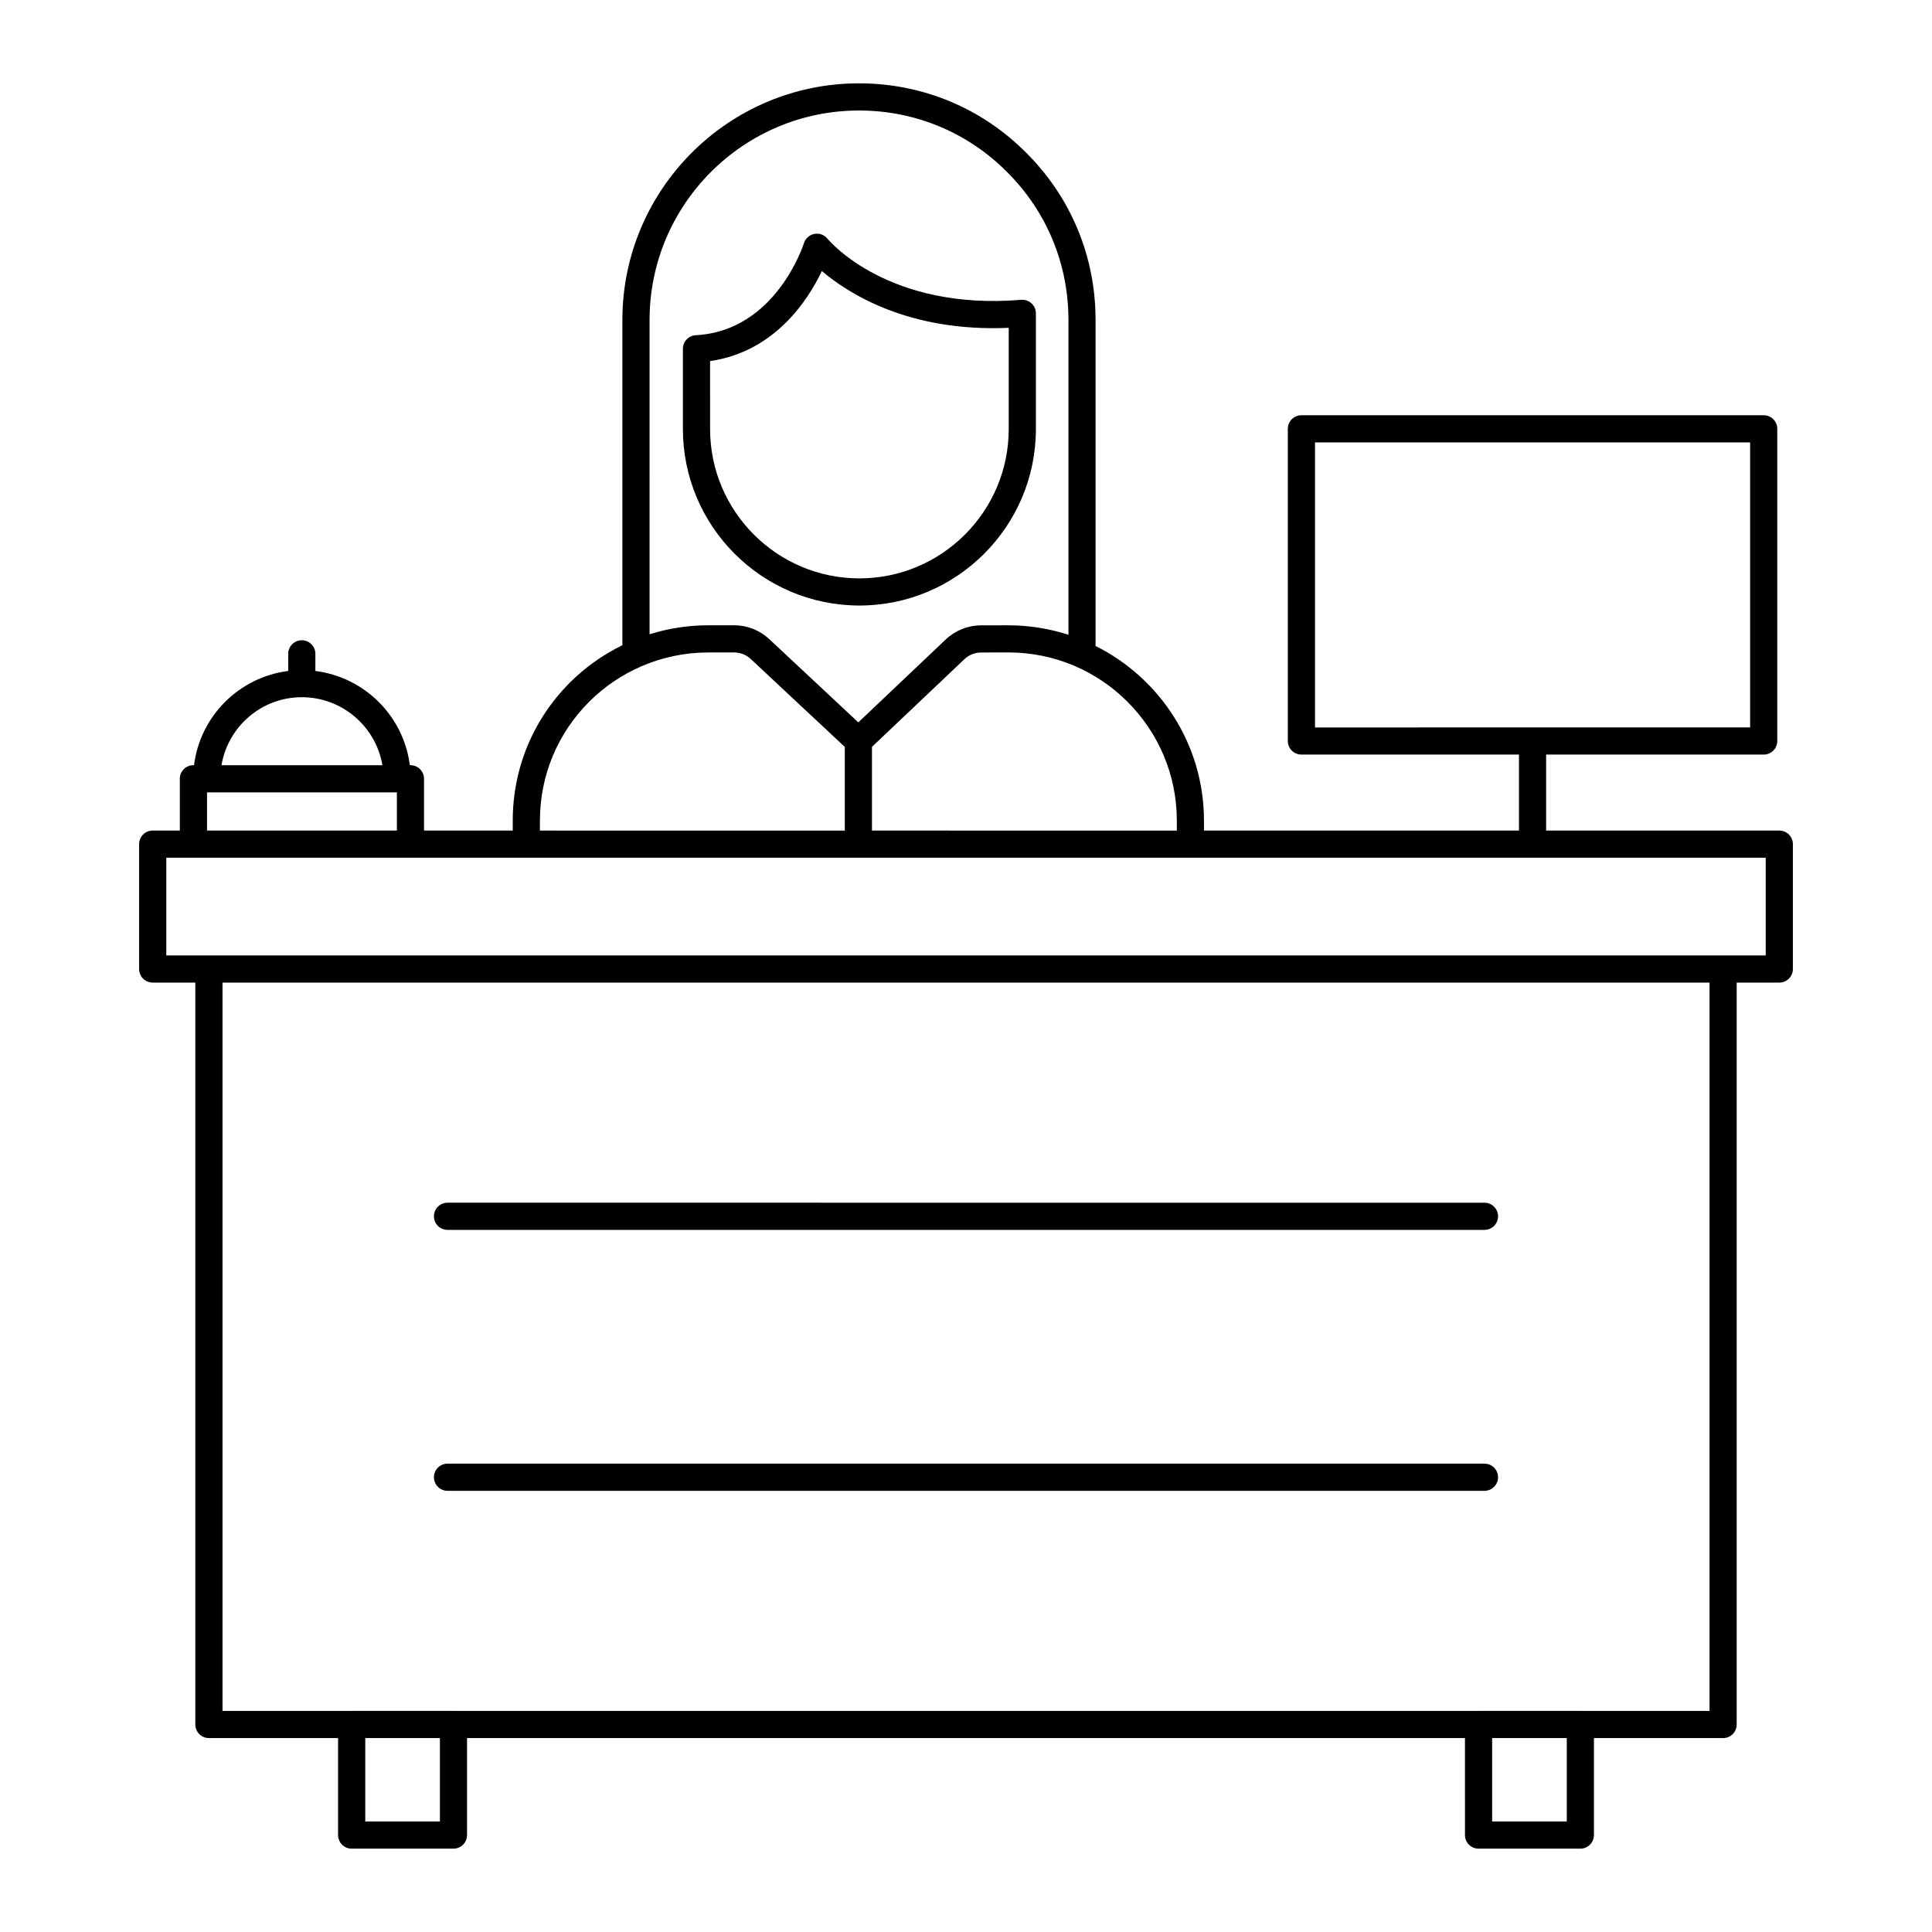 <?xml version="1.0" encoding="UTF-8"?>
<!-- Uploaded to: ICON Repo, www.svgrepo.com, Generator: ICON Repo Mixer Tools -->
<svg fill="#000000" width="800px" height="800px" version="1.1" viewBox="144 144 512 512" xmlns="http://www.w3.org/2000/svg">
 <g>
  <path d="m604.24 601.01v-196.61h11.293c1.988 0 3.598-1.609 3.598-3.598v-33.094c0-1.988-1.609-3.598-3.598-3.598h-61.793v-20.137h57.656c1.988 0 3.598-1.609 3.598-3.598v-82.73c0-1.988-1.609-3.598-3.598-3.598h-122.51c-1.988 0-3.598 1.609-3.598 3.598v82.73c0 1.988 1.609 3.598 3.598 3.598h57.656v20.137h-83.477v-2.625c0-20.262-11.727-37.793-28.727-46.297v-86.406c0-16.785-6.535-32.523-18.387-44.301-11.789-11.859-27.523-18.395-44.309-18.395-34.574 0-62.703 28.125-62.703 62.699v86.207c-5.074 2.484-9.777 5.766-13.887 9.879-9.781 9.781-15.168 22.785-15.168 36.617v2.625h-23.512v-13.727c0-1.988-1.609-3.598-3.598-3.598h-0.164c-1.637-13.012-11.988-23.34-25.031-24.969v-4.543c0-1.988-1.609-3.598-3.598-3.598s-3.598 1.609-3.598 3.598v4.543c-13.012 1.633-23.336 11.957-24.965 24.969l-0.16-0.004c-1.988 0-3.598 1.609-3.598 3.598v13.727h-7.191c-1.988 0-3.598 1.609-3.598 3.598v33.094c0 1.988 1.609 3.598 3.598 3.598h11.297v196.61c0 1.988 1.609 3.598 3.598 3.598h34.234l-0.004 25.707c0 1.988 1.609 3.598 3.598 3.598h26.98c1.988 0 3.598-1.609 3.598-3.598v-25.703h264.46l0.004 25.703c0 1.988 1.609 3.598 3.598 3.598h26.977c1.988 0 3.598-1.609 3.598-3.598v-25.703h34.234c1.992 0 3.602-1.613 3.602-3.602zm-111.75-264.23v-75.535h115.31v75.531zm-36.617 24.711v2.625l-80.793-0.004v-22.188l24.508-23.238c1.195-1.133 2.762-1.762 4.41-1.766l7.293-0.016c24.582 0.004 44.582 20.004 44.582 44.586zm-139.73-132.7c0-30.605 24.898-55.504 55.504-55.504 14.852 0 28.773 5.781 39.223 16.293 10.496 10.43 16.277 24.355 16.277 39.211v83.43c-5.004-1.613-10.328-2.508-15.863-2.508l-7.301 0.016c-3.492 0.008-6.812 1.336-9.352 3.738l-23.168 21.969-23.59-22.051c-2.535-2.367-5.84-3.676-9.309-3.676h-6.891-0.004c-5.348 0-10.562 0.824-15.527 2.379zm-29.059 132.7c0-11.906 4.641-23.105 13.059-31.523 4.027-4.027 8.703-7.16 13.773-9.363 0.023-0.008 0.043-0.02 0.066-0.031 5.516-2.383 11.5-3.664 17.688-3.664h6.894c1.637 0 3.199 0.617 4.394 1.734l24.922 23.297v22.176l-80.797-0.004zm-63.098-32.723c10.723 0 19.629 7.809 21.355 18.02h-42.648c1.723-10.211 10.602-18.02 21.293-18.02zm-25.125 25.215h50.316v10.129h-50.316zm61.719 272.73h-19.781v-22.105h19.781zm298.63 0h-19.777v-22.105h19.777zm37.836-29.301h-34.184c-0.02 0-0.035-0.012-0.051-0.012h-26.977c-0.02 0-0.035 0.012-0.051 0.012h-271.55c-0.02 0-0.035-0.012-0.051-0.012h-26.98c-0.02 0-0.035 0.012-0.051 0.012h-34.184v-193.01h394.08zm-397.68-200.21h-11.297v-25.895h423.86v25.895z"/>
  <path d="m371.75 304.47c25.789 0 46.77-20.98 46.77-46.77v-30.656c0-1.008-0.422-1.965-1.164-2.648-0.734-0.68-1.734-1.023-2.734-0.938-35.082 2.898-50.703-15.438-51.344-16.211-0.84-1.023-2.16-1.516-3.481-1.254-1.301 0.254-2.356 1.203-2.75 2.469-0.07 0.234-7.414 23.262-28.656 24.371-1.91 0.102-3.414 1.68-3.414 3.594v21.273c0.004 25.789 20.984 46.77 46.773 46.77zm-39.57-64.781c17.121-2.465 25.953-16.152 29.625-23.859 6.984 5.945 23.039 16.223 49.516 15.047v26.824c0 21.82-17.75 39.574-39.57 39.574s-39.57-17.754-39.57-39.574z"/>
  <path d="m262.6 469.93h274.8c1.988 0 3.598-1.609 3.598-3.598s-1.609-3.598-3.598-3.598l-274.8-0.004c-1.988 0-3.598 1.609-3.598 3.598s1.609 3.602 3.598 3.602z"/>
  <path d="m262.6 539.08h274.8c1.988 0 3.598-1.609 3.598-3.598s-1.609-3.598-3.598-3.598h-274.8c-1.988 0-3.598 1.609-3.598 3.598s1.609 3.598 3.598 3.598z"/>
 </g>
</svg>